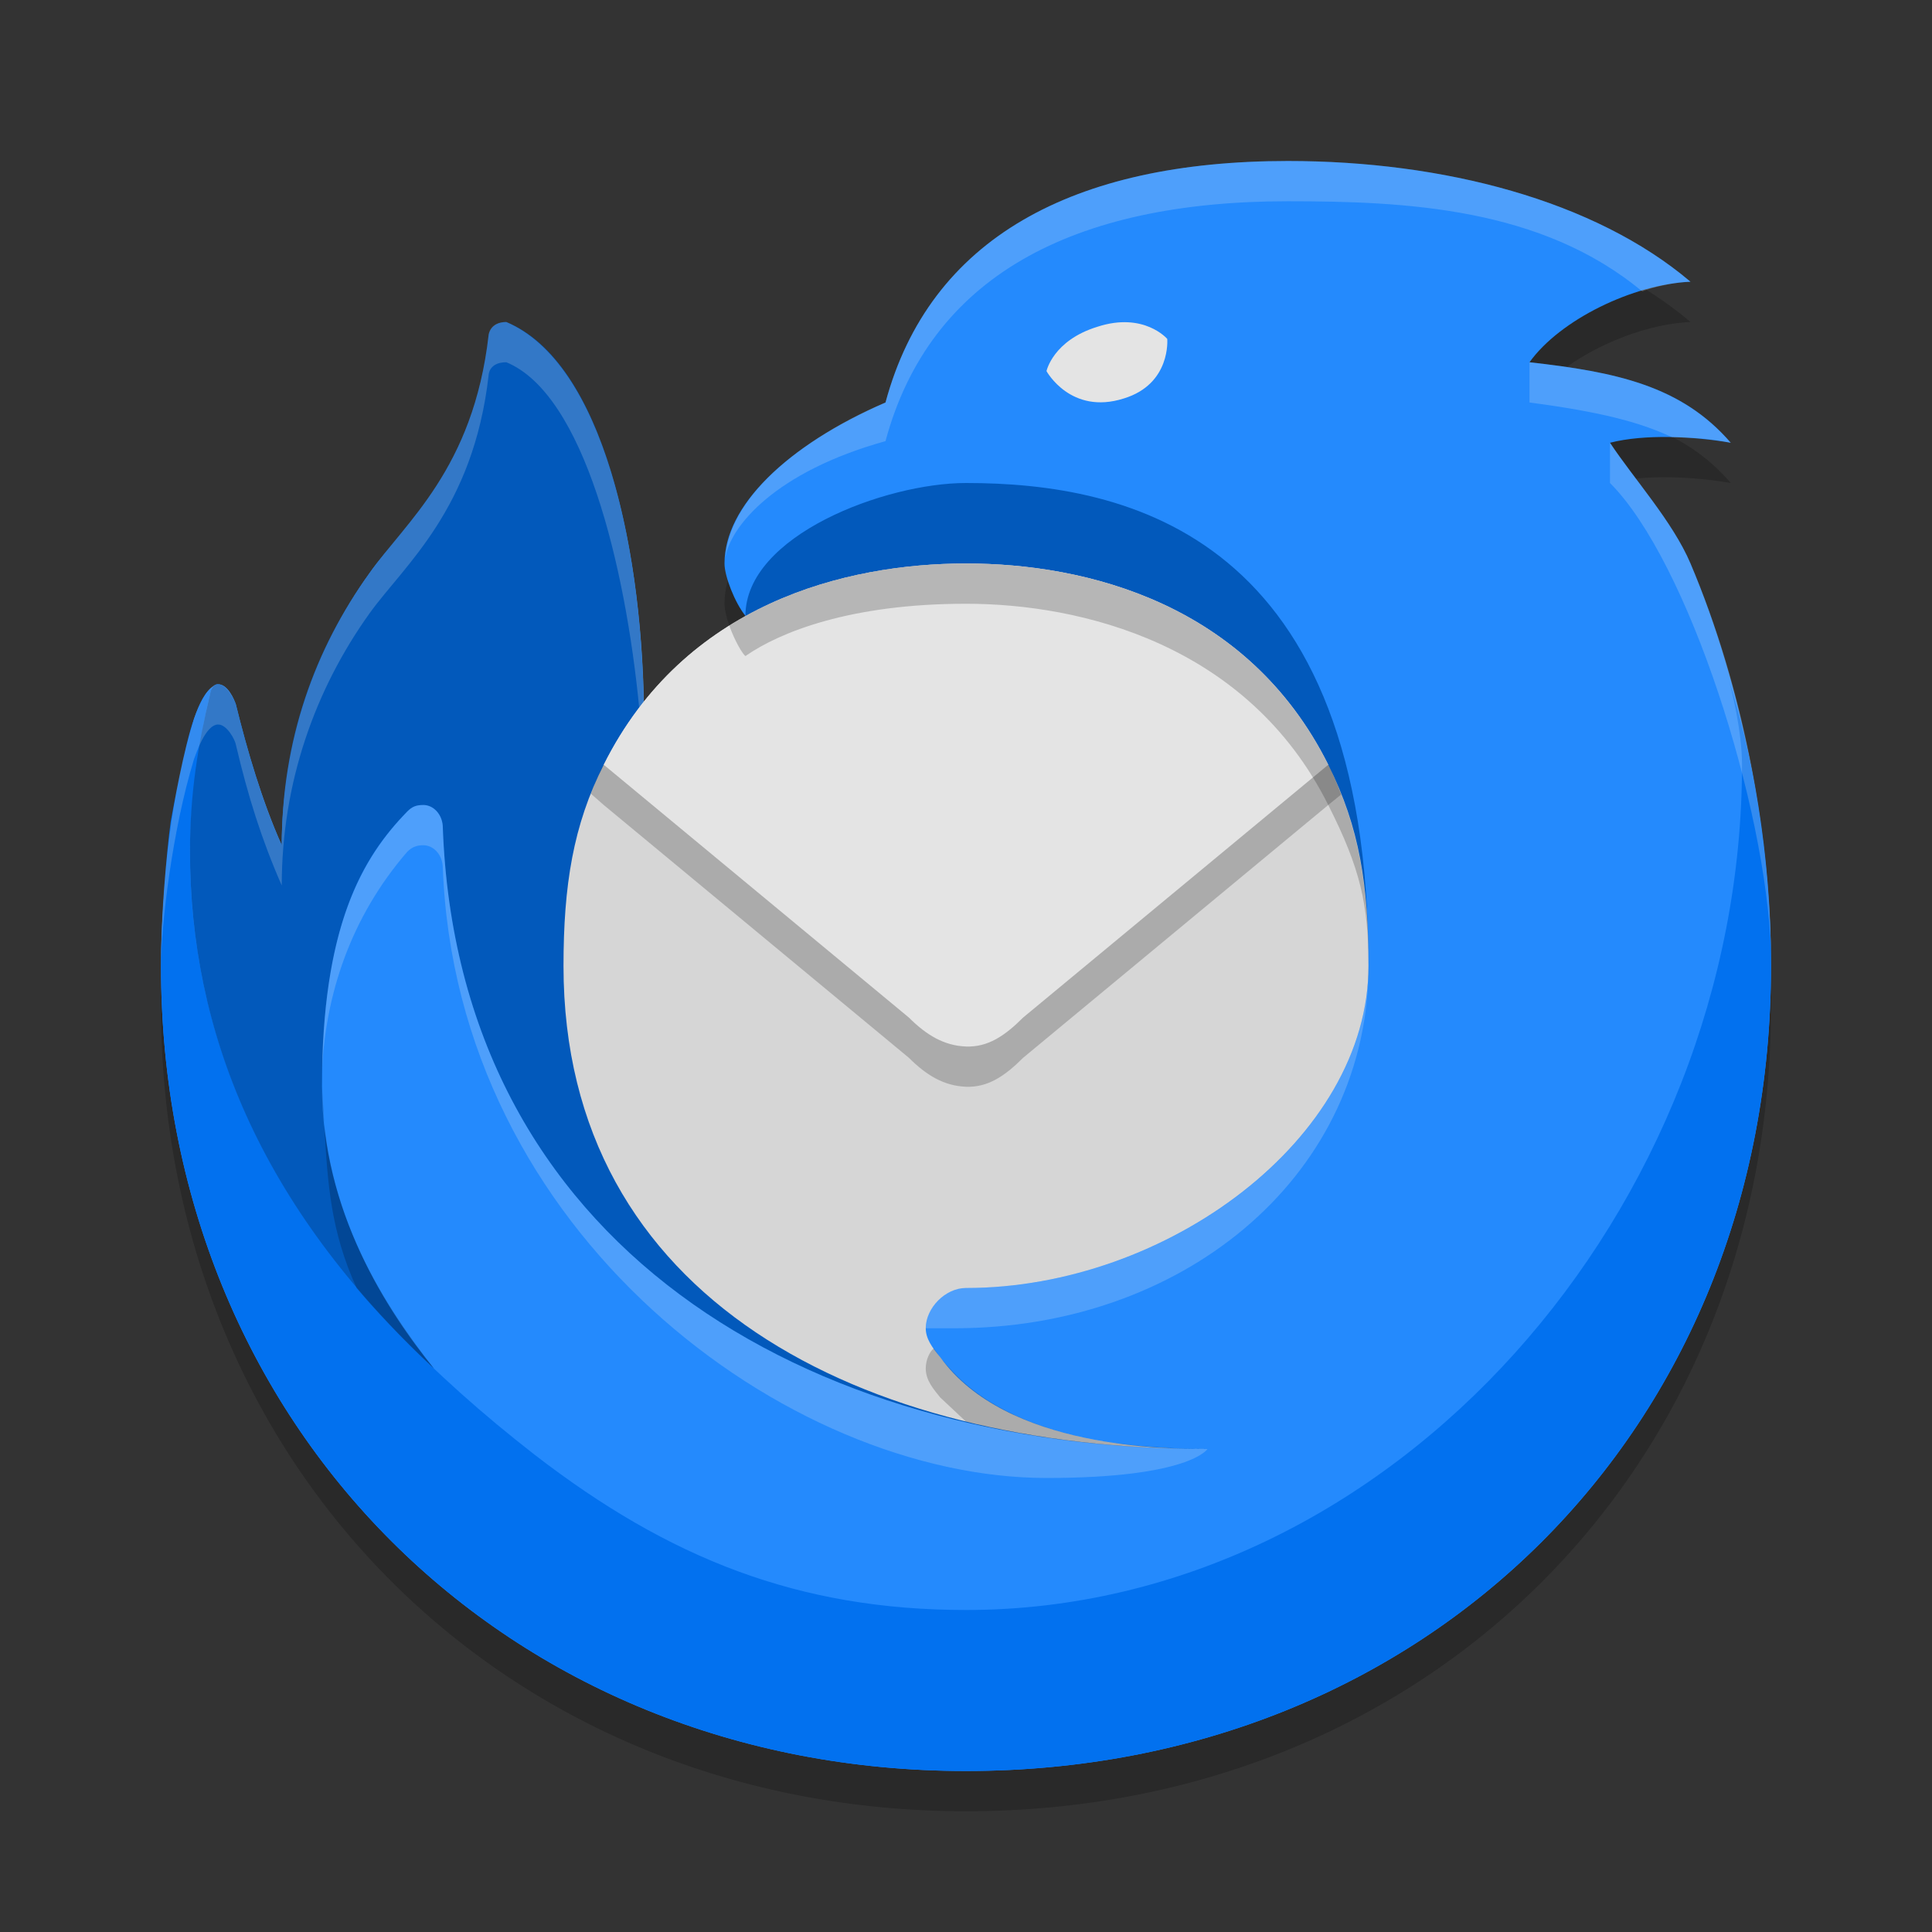 <svg xmlns="http://www.w3.org/2000/svg" width="24" height="24" version="1.1">
 <rect width="100%" height="100%" fill="#333333" stroke="none"/>
 <path style="opacity:0.2" d="M 11,5.5 C 11.55,3.46 13.33,2.5 16,2.5 17.93,2.5 19.81,2.99 21,4 20.29,4.03 19.38,4.47 19,5 20.07,5.12 20.89,5.29 21.5,6 21.04,5.92 20.43,5.89 20,6 20.29,6.44 20.78,6.98 21,7.5 21.66,9.06 22,10.92 22,12.5 22,18.27 17.71,22.5 12,22.5 6.29,22.5 2,18.21 2,12.5 2,11.6 2.15,10.32 2.41,9.43 2.47,9.25 2.55,9.08 2.66,9.02 2.68,9 2.7,9 2.71,9 2.83,9 2.91,9.19 2.93,9.25 3.07,9.82 3.26,10.47 3.5,11 3.5,9.82 3.91,8.56 4.59,7.62 5.03,6.99 5.88,6.48 6.07,4.8 6.07,4.8 6.08,4.64 6.29,4.64 7.5,5 8,7.36 8,9.5 8.8,9.62 9.26,8.15 9.26,8.15 9.13,7.99 9,7.66 9,7.5 9,6.79 9.76,6.04 11,5.5 Z"/>
 <path style="fill:#248afd" d="M 11,5 C 11.55,2.96 13.33,2 16,2 17.93,2 19.81,2.49 21,3.5 20.29,3.53 19.38,3.97 19,4.5 20.07,4.62 20.89,4.79 21.5,5.5 21.04,5.42 20.43,5.39 20,5.5 20.29,5.94 20.78,6.48 21,7 21.66,8.56 22,10.42 22,12 22,17.77 17.71,22 12,22 6.29,22 2,17.71 2,12 2,11.1 2.15,9.82 2.41,8.93 2.47,8.75 2.55,8.58 2.66,8.52 2.68,8.5 2.7,8.5 2.71,8.5 2.83,8.5 2.91,8.69 2.93,8.75 3.07,9.32 3.26,9.97 3.5,10.5 3.5,9.32 3.91,8.06 4.59,7.12 5.03,6.49 5.88,5.98 6.07,4.3 6.07,4.3 6.08,4.14 6.29,4.14 7.5,4.5 8,6.86 8,9 8.8,9.12 9.26,7.65 9.26,7.65 9.13,7.49 9,7.16 9,7 9,6.29 9.76,5.54 11,5 Z"/>
 <path style="fill:#0271ef" d="M 21.47,8.43 C 21.51,8.55 21.64,9.09 21.64,9.5 21.64,15 17.32,20 12,20 9.92,20 8.31,19.36 6.64,18.07 4.08,16.08 2.36,13.71 2.36,10.57 2.36,9.86 2.52,8.98 2.61,8.62 2.63,8.52 2.67,8.5 2.71,8.5 2.7,8.5 2.67,8.51 2.66,8.52 2.55,8.59 2.48,8.74 2.41,8.93 2.3,9.22 2.14,10.1 2.12,10.21 2.07,10.58 2,11.39 2,12 2,17.71 6.29,22 12,22 17.71,22 22,17.77 22,12 22,10.57 21.76,9.33 21.47,8.43 Z"/>
 <path style="fill:#0259bb" d="M 2.61,8.62 C 2.46,9.25 2.36,9.86 2.36,10.57 2.36,12.8 3.22,14.97 5.39,17 4.81,16.29 4,15.04 4,13.5 4,11.5 4.5,10.65 5.06,10.08 5.12,10.02 5.17,10 5.26,10 5.38,10 5.49,10.11 5.5,10.26 5.68,15.46 10,18 15,18 11.56,18 8.65,16.03 12.18,15.35 14.03,14.99 17,14.14 17,12 17,6.64 14,6 12,6 11,6 9.26,6.65 9.26,7.65 9.4,8.13 8.38,9.06 8,9 8,6.86 7.5,4.5 6.29,4 6.09,4 6.07,4.16 6.07,4.16 5.88,5.83 5.03,6.49 4.59,7.12 3.91,8.06 3.5,9.19 3.5,10.5 3.26,9.97 3.07,9.32 2.93,8.75 2.91,8.69 2.82,8.5 2.71,8.5 2.65,8.5 2.62,8.56 2.61,8.62 Z"/>
 <path style="fill:#d6d6d6" d="M 12,16 C 14.5,16 17,14.14 17,12 17,11 16.89,10.28 16.5,9.5 15.5,7.5 13.5,7 12,7 10.5,7 8.5,7.5 7.5,9.5 7.12,10.25 7,11 7,12 7,16.14 10.71,18 15,18 14.5,18 12.5,18 11.68,16.86 11.58,16.74 11.5,16.63 11.5,16.5 11.5,16.25 11.74,16 12,16 Z"/>
 <path style="opacity:0.2" d="M 12.71,13.14 C 12.48,13.37 12.27,13.51 12,13.5 11.73,13.49 11.51,13.36 11.29,13.14 L 7.5,10 7.34,9.86 C 7.36,9.8 7.45,9.58 7.5,9.5 H 16.5 C 16.53,9.55 16.63,9.78 16.66,9.87 L 16.5,10 Z"/>
 <path style="fill:#e4e4e4" d="M 12.71,12.64 C 12.48,12.87 12.27,13.01 12,13 11.73,12.99 11.51,12.86 11.29,12.64 L 7.5,9.5 C 8.5,7.5 10.5,7 12,7 13.5,7 15.5,7.5 16.5,9.5 Z"/>
 <path style="opacity:0.2" d="M 5.39,17 C 5.01,16.65 4.62,16.23 4.43,16 4.11,15.3 4.07,14.71 4.03,14 L 4,13.5 C 4.02,15.02 4.71,16.13 5.39,17 Z M 9.06,7.77 C 9.08,7.84 9.19,8.09 9.26,8.15 9.69,7.85 10.57,7.5 12,7.5 13.43,7.5 15.5,8 16.5,10 16.9,10.79 17,11.24 17,12 17,11 16.88,10.27 16.5,9.5 15.5,7.5 13.5,7 12,7 10.5,7 9.52,7.48 9.06,7.77 Z M 14.99,18 C 14.5,18 12.69,18 11.8,17 11.74,16.94 11.67,16.85 11.6,16.75 11.55,16.79 11.5,16.89 11.5,17 11.5,17.15 11.6,17.26 11.68,17.36 L 12,17.66 C 12.53,17.79 13.5,18 15,18 Z"/>
 <path style="fill:#e4e4e4" d="M 13.96,4.95 C 14.55,4.77 14.5,4.21 14.5,4.21 14.5,4.21 14.21,3.87 13.63,4.06 13.08,4.23 13,4.61 13,4.61 13,4.61 13.3,5.16 13.96,4.95 Z"/>
 <path style="opacity:0.2;fill:#f9f9f9" d="M 16 2 C 13.33 2 11.55 2.96 11 5 C 10.14 5.36 9.07 6.08 9.01 6.93 C 9.07 6.54 9.63 5.86 11 5.48 C 11.55 3.44 13.32 2.5 16 2.5 C 17.47 2.5 19.15 2.58 20.4 3.62 C 20.52 3.57 20.82 3.5 21 3.5 C 19.81 2.49 17.93 2 16 2 z M 6.29 4 C 6.08 4 6.07 4.16 6.07 4.16 C 5.88 5.83 5.03 6.49 4.59 7.12 C 3.91 8.06 3.5 9.21 3.5 10.5 C 3.25 9.93 3.07 9.32 2.93 8.75 C 2.91 8.69 2.83 8.5 2.71 8.5 C 2.56 8.5 2.42 8.9 2.41 8.93 C 2.13 9.82 2 11 2 12 C 2 11.5 2.14 10.31 2.41 9.43 C 2.43 9.38 2.55 9 2.71 9 C 2.82 9 2.92 9.19 2.93 9.25 C 3.08 9.89 3.25 10.43 3.5 11 C 3.5 9.73 3.91 8.57 4.59 7.62 C 5.02 7.02 5.88 6.33 6.07 4.66 C 6.07 4.66 6.07 4.5 6.29 4.5 C 7.26 4.9 7.77 7.04 7.94 8.79 C 7.96 8.77 7.98 8.74 8 8.72 C 7.96 6.78 7.49 4.52 6.29 4 z M 19 4.5 L 19 5 C 20.08 5.14 20.48 5.3 20.77 5.43 C 21.02 5.44 21.2 5.44 21.5 5.5 C 20.88 4.79 20.07 4.62 19 4.5 z M 20 5.5 L 20 6 C 20.97 6.97 21.94 10.01 22 11.82 C 21.98 10.27 21.64 8.5 21 7 C 20.78 6.48 20.29 5.94 20 5.5 z M 5.26 10 C 5.17 10 5.12 10.02 5.06 10.08 C 4.52 10.64 4.03 11.45 4 13.31 C 4.04 12.37 4.35 11.4 5.06 10.58 C 5.12 10.52 5.18 10.5 5.26 10.5 C 5.38 10.5 5.49 10.61 5.5 10.76 C 5.66 15.32 9.78 18.36 13 18.36 C 14.78 18.36 15 18 15 18 C 10 18 5.68 15.46 5.5 10.26 C 5.49 10.11 5.38 10 5.26 10 z M 17 12.11 C 16.91 14.21 14.46 16 12 16 C 11.73 16 11.5 16.25 11.5 16.5 L 11.86 16.5 C 14.67 16.5 16.93 14.66 17 12.11 z"/>
</svg>
